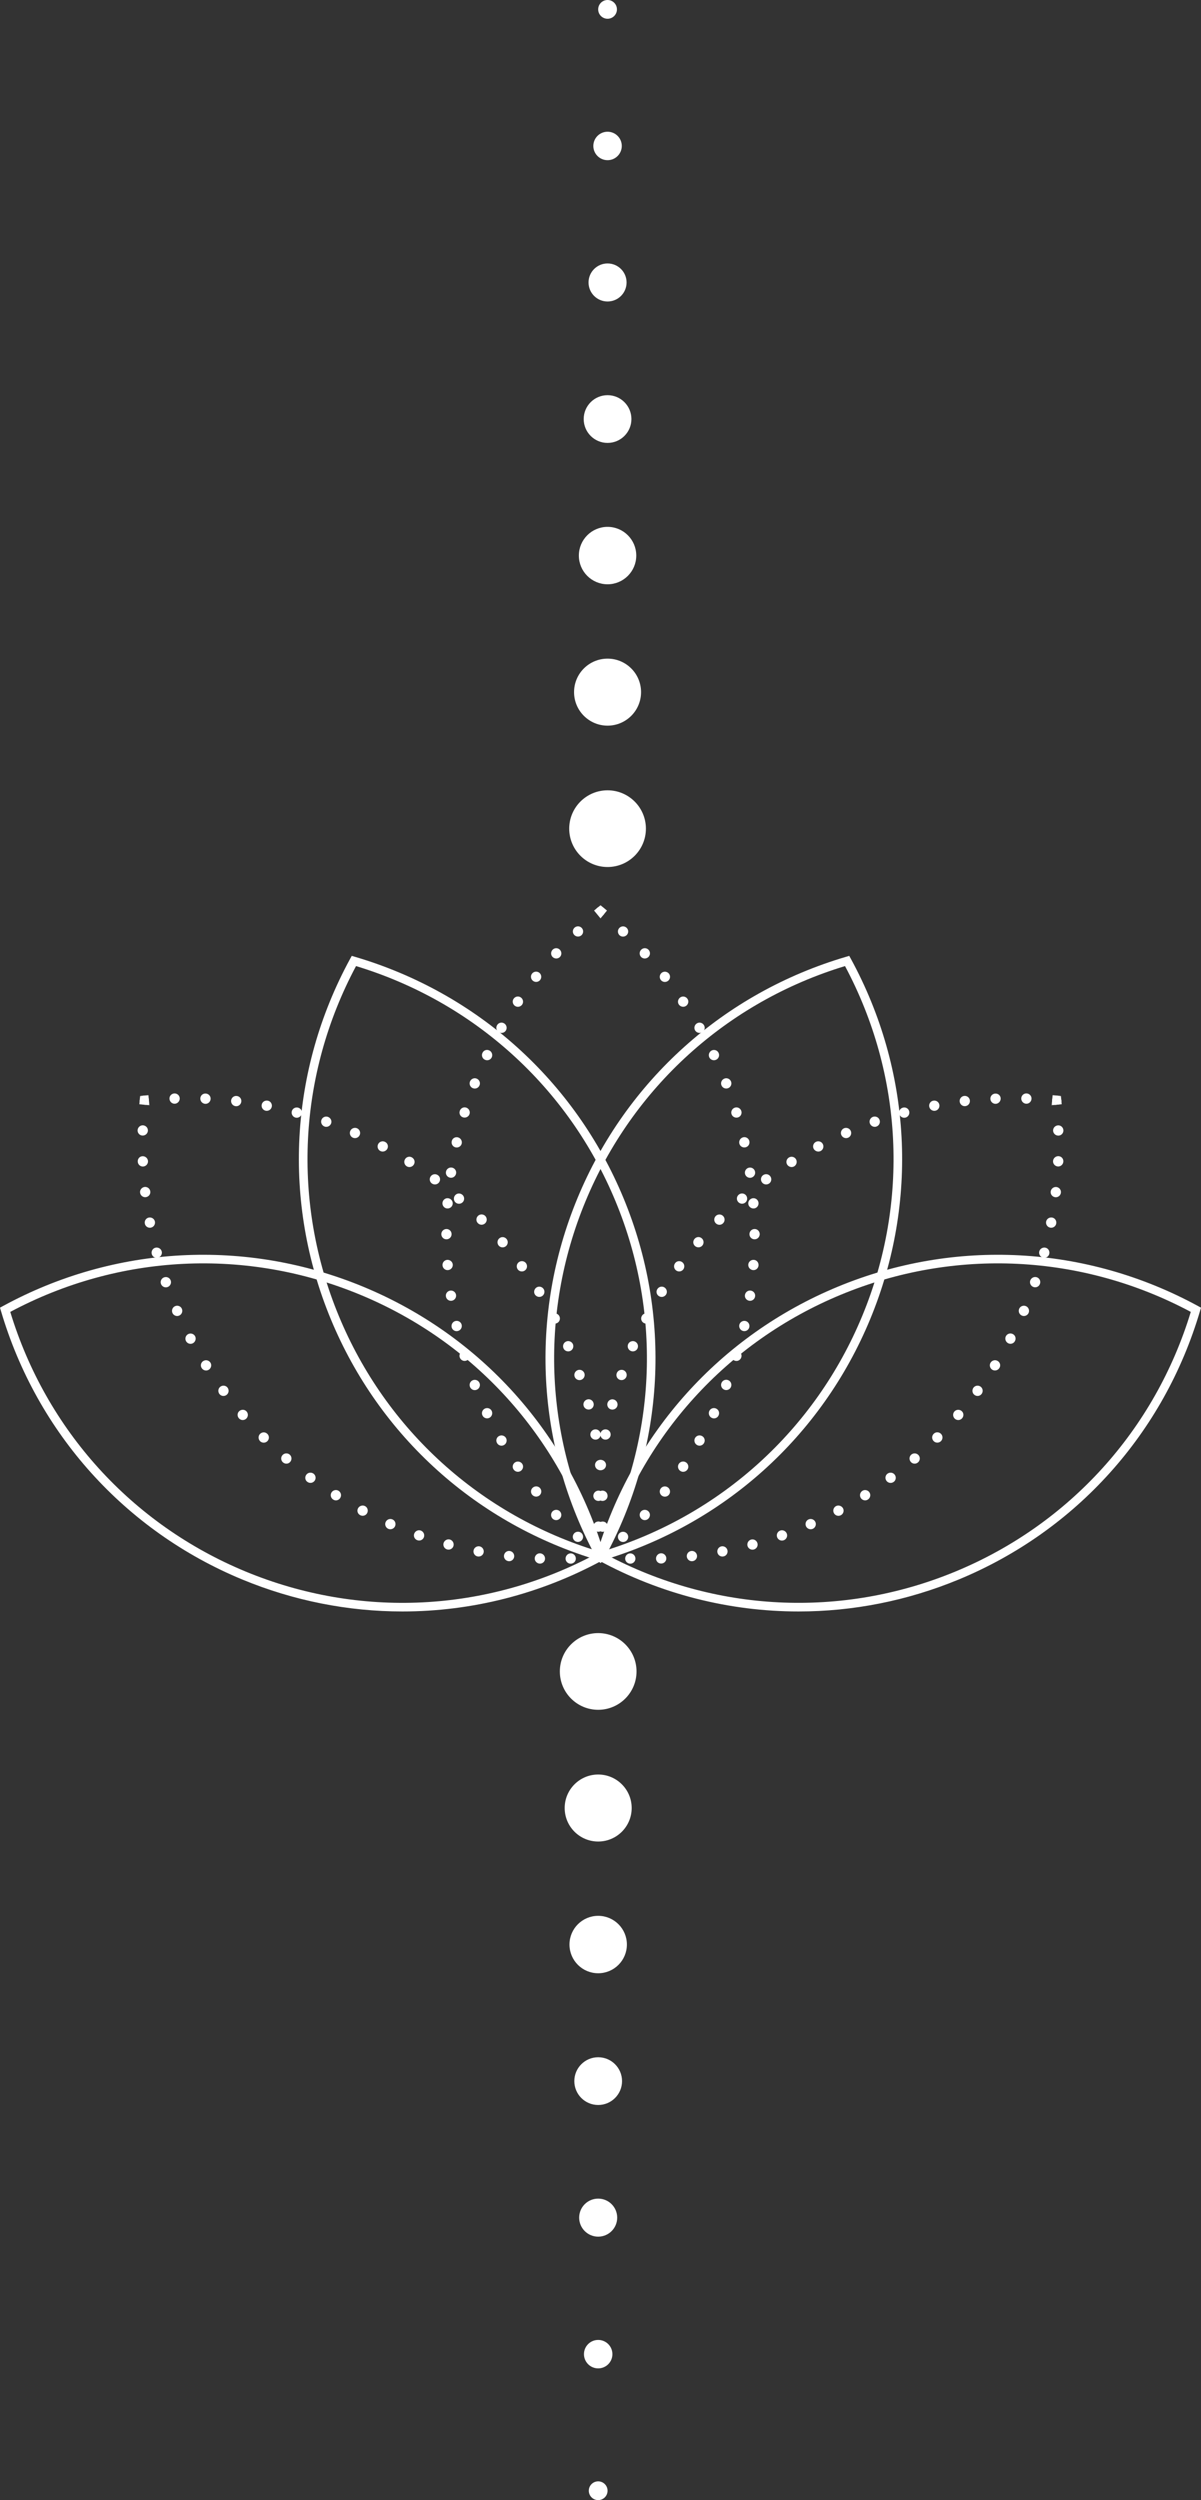 <?xml version="1.0" encoding="UTF-8" standalone="no"?><svg xmlns="http://www.w3.org/2000/svg" xmlns:xlink="http://www.w3.org/1999/xlink" fill="#ffffff" height="4798" preserveAspectRatio="xMidYMid meet" version="1" viewBox="1348.0 98.6 2305.3 4798.0" width="2305.3" zoomAndPan="magnify"><rect x="1348.0" y="98.6" width="2305.3" height="4798.0" fill="#333333" stroke="none"/><g><g><g><g id="change1_51"><path d="M2450.2,3041.2c3.8-3.9,10-4.1,13.9-0.5c3.9,3.7,4.2,9.9,0.5,13.9c-3.7,4-9.9,4.3-14,0.5 C2446.6,3051.4,2446.4,3045.2,2450.2,3041.2z" fill="#ffffff"/></g></g><g><g id="change1_110"><path d="M2409,2998.7c4.1-3.6,10.3-3.4,13.9,0.6c3.6,4,3.4,10.2-0.6,13.9c-4,3.8-10.2,3.6-14-0.5 C2404.7,3008.6,2405,3002.3,2409,2998.7z" fill="#ffffff"/></g></g><g><g id="change1_101"><path d="M2371.1,2953.2c4.3-3.3,10.5-2.6,13.8,1.6c3.3,4.2,2.7,10.3-1.5,13.8c-4.2,3.4-10.5,2.8-14-1.5 C2366,2962.8,2366.7,2956.6,2371.1,2953.2z" fill="#ffffff"/></g></g><g><g id="change1_25"><path d="M2336.6,2905.1c4.6-3,10.6-1.7,13.7,2.6c3.1,4.4,1.9,10.5-2.6,13.7c-4.5,3.1-10.6,2-13.8-2.6 C2330.7,2914.4,2332,2908.1,2336.6,2905.1z" fill="#ffffff"/></g></g><g><g id="change1_48"><path d="M2305.7,2854.6c4.8-2.7,10.8-1,13.5,3.6c2.7,4.7,1.1,10.7-3.6,13.5c-4.7,2.8-10.7,1.2-13.5-3.6 C2299.3,2863.3,2300.9,2857.2,2305.7,2854.6z" fill="#ffffff"/></g></g><g><g id="change1_95"><path d="M2278.8,2801.8c5-2.3,10.8-0.2,13.1,4.6c2.2,4.9,0.3,10.7-4.6,13.2c-4.9,2.4-10.9,0.4-13.2-4.6 C2271.7,2810.1,2273.8,2804.1,2278.8,2801.8z" fill="#ffffff"/></g></g><g><g id="change1_76"><path d="M2255.8,2747.3c5.1-1.9,10.7,0.6,12.7,5.6c2,5-0.4,10.7-5.5,12.8s-10.8-0.4-12.9-5.5 C2248.1,2754.9,2250.7,2749.2,2255.8,2747.3z" fill="#ffffff"/></g></g><g><g id="change1_155"><path d="M2237,2691.1c5.2-1.5,10.8,1.4,12.3,6.5c1.6,5.1-1.3,10.7-6.5,12.3c-5.2,1.7-10.7-1.2-12.4-6.5 C2228.8,2698.2,2231.7,2692.7,2237,2691.1z" fill="#ffffff"/></g></g><g><g id="change1_7"><path d="M2222.5,2633.7c5.3-1.1,10.6,2.2,11.7,7.5c1.1,5.3-2.1,10.5-7.4,11.8c-5.3,1.3-10.7-2-11.9-7.4 C2213.8,2640.1,2217.2,2634.8,2222.5,2633.7z" fill="#ffffff"/></g></g><g><g id="change1_104"><path d="M2212.3,2575.4c5.4-0.7,10.3,3,11.1,8.3c0.8,5.3-2.8,10.3-8.2,11.2c-5.4,0.9-10.5-2.8-11.3-8.3 C2203,2581.1,2207,2576.1,2212.3,2575.4z" fill="#ffffff"/></g></g><g><g id="change1_50"><path d="M2206.5,2516.4c5.4-0.3,10.2,3.8,10.6,9.1c0.4,5.4-3.7,10.1-9.1,10.6c-5.4,0.5-10.2-3.6-10.6-9.1 C2197,2521.5,2201,2516.8,2206.5,2516.4z" fill="#ffffff"/></g></g><g><g id="change1_133"><path d="M2205.1,2457.2c5.5,0.1,9.8,4.5,9.7,9.9c0.1,5.4-4.3,9.8-9.7,9.9c-5.5,0.1-9.9-4.3-10-9.9 C2195.1,2461.6,2199.6,2457.2,2205.1,2457.2z" fill="#ffffff"/></g></g><g><g id="change1_82"><path d="M2207.9,2398.1c5.4,0.5,9.5,5.2,9.1,10.6c-0.4,5.4-5.1,9.4-10.6,9.1c-5.4-0.3-9.5-5.1-9.1-10.6 C2197.7,2401.7,2202.5,2397.6,2207.9,2398.1z" fill="#ffffff"/></g></g><g><g id="change1_102"><path d="M2215.3,2339.3c5.4,0.9,9.1,5.9,8.2,11.2c-0.9,5.3-5.7,9.1-11.1,8.3c-5.4-0.7-9.3-5.8-8.4-11.2 C2204.8,2342.2,2209.9,2338.4,2215.3,2339.3z" fill="#ffffff"/></g></g><g><g id="change1_105"><path d="M2226.9,2281.3c5.3,1.3,8.5,6.5,7.4,11.8c-1.1,5.2-6.4,8.6-11.7,7.5c-5.3-1.1-8.7-6.4-7.5-11.8 C2216.1,2283.3,2221.6,2280,2226.9,2281.3z" fill="#ffffff"/></g></g><g><g id="change1_127"><path d="M2242.8,2224.2c5.2,1.7,8.1,7.2,6.5,12.3c-1.6,5.1-7.1,8-12.3,6.5c-5.3-1.5-8.2-7-6.5-12.3 C2232.1,2225.5,2237.6,2222.5,2242.8,2224.2z" fill="#ffffff"/></g></g><g><g id="change1_106"><path d="M2263,2168.6c5.1,2.1,7.5,7.8,5.5,12.8c-2,5-7.6,7.6-12.7,5.6c-5.1-1.9-7.7-7.7-5.7-12.8 C2252.2,2169,2258,2166.5,2263,2168.6z" fill="#ffffff"/></g></g><g><g id="change1_78"><path d="M2287.3,2114.6c4.9,2.4,6.8,8.3,4.6,13.2c-2.3,4.9-8.2,6.9-13.1,4.6c-5-2.3-7.1-8.2-4.7-13.2 C2276.4,2114.1,2282.4,2112.1,2287.3,2114.6z" fill="#ffffff"/></g></g><g><g id="change1_14"><path d="M2315.6,2062.5c4.7,2.8,6.3,8.8,3.6,13.5c-2.7,4.7-8.7,6.3-13.5,3.6c-4.8-2.7-6.4-8.7-3.6-13.5 C2304.8,2061.3,2310.9,2059.7,2315.6,2062.5z" fill="#ffffff"/></g></g><g><g id="change1_44"><path d="M2347.7,2012.8c4.5,3.1,5.6,9.3,2.6,13.7c-3.1,4.4-9.1,5.7-13.7,2.6c-4.5-3-5.9-9.2-2.7-13.8 C2337,2010.8,2343.2,2009.6,2347.7,2012.8z" fill="#ffffff"/></g></g><g><g id="change1_115"><path d="M2383.3,1965.5c4.2,3.5,4.8,9.6,1.5,13.8c-3.3,4.2-9.5,5-13.8,1.6c-4.3-3.3-5.1-9.6-1.7-13.9 C2372.8,1962.7,2379.1,1962.1,2383.3,1965.5z" fill="#ffffff"/></g></g><g><g id="change1_64"><path d="M2422.4,1921c3.9,3.7,4.2,10,0.6,13.9c-3.6,4-9.9,4.2-13.9,0.6c-4.1-3.6-4.3-9.9-0.6-14 C2412.2,1917.4,2418.4,1917.2,2422.4,1921z" fill="#ffffff"/></g></g><g><g id="change1_116"><path d="M2464.7,1879.5c3.7,4,3.4,10.3-0.5,13.9c-4,3.6-10.2,3.4-13.9-0.5c-3.8-4-3.6-10.2,0.5-14 C2454.8,1875.3,2461,1875.5,2464.7,1879.5z" fill="#ffffff"/></g></g><g><g id="change1_136"><path d="M2551.1,1893c-3.8,3.9-10,4.1-13.9,0.5c-3.9-3.7-4.2-9.9-0.5-13.9c3.7-4,9.9-4.3,14-0.5 C2554.7,1882.8,2554.9,1889,2551.1,1893z" fill="#ffffff"/></g></g><g><g id="change1_149"><path d="M2592.3,1935.5c-4.1,3.6-10.3,3.4-13.9-0.6c-3.6-4-3.4-10.2,0.6-13.9c4-3.8,10.2-3.6,14,0.5 C2596.7,1925.6,2596.4,1931.9,2592.3,1935.5z" fill="#ffffff"/></g></g><g><g id="change1_125"><path d="M2630.3,1981c-4.3,3.3-10.5,2.6-13.8-1.6c-3.3-4.2-2.7-10.3,1.5-13.8c4.2-3.4,10.5-2.8,14,1.5 C2635.4,1971.4,2634.6,1977.6,2630.3,1981z" fill="#ffffff"/></g></g><g><g id="change1_9"><path d="M2664.8,2029.1c-4.6,3-10.6,1.7-13.7-2.6c-3.1-4.4-1.9-10.5,2.6-13.7c4.5-3.1,10.6-2,13.8,2.6 C2670.7,2019.8,2669.3,2026.1,2664.8,2029.1z" fill="#ffffff"/></g></g><g><g id="change1_52"><path d="M2695.7,2079.6c-4.8,2.7-10.8,1-13.5-3.6s-1.1-10.7,3.6-13.5c4.7-2.8,10.7-1.2,13.5,3.6 C2702.1,2070.9,2700.4,2077,2695.7,2079.6z" fill="#ffffff"/></g></g><g><g id="change1_57"><path d="M2722.6,2132.4c-5,2.3-10.8,0.2-13.1-4.6c-2.2-4.9-0.3-10.7,4.6-13.2c4.9-2.4,10.9-0.4,13.2,4.6 C2729.7,2124.2,2727.5,2130.1,2722.6,2132.4z" fill="#ffffff"/></g></g><g><g id="change1_53"><path d="M2745.5,2187c-5.1,1.9-10.7-0.6-12.7-5.6c-2-5,0.4-10.7,5.5-12.8c5.1-2.1,10.8,0.4,12.9,5.5 C2753.3,2179.3,2750.6,2185.1,2745.5,2187z" fill="#ffffff"/></g></g><g><g id="change1_97"><path d="M2764.4,2243.1c-5.2,1.5-10.8-1.4-12.3-6.5c-1.6-5.1,1.3-10.7,6.5-12.3c5.2-1.7,10.7,1.2,12.4,6.5 C2772.6,2236,2769.7,2241.6,2764.4,2243.1z" fill="#ffffff"/></g></g><g><g id="change1_18"><path d="M2778.8,2300.5c-5.3,1.1-10.6-2.2-11.7-7.5c-1.1-5.3,2.1-10.5,7.4-11.8c5.3-1.3,10.7,2,11.9,7.4 C2787.6,2294.1,2784.2,2299.4,2778.8,2300.5z" fill="#ffffff"/></g></g><g><g id="change1_131"><path d="M2789,2358.9c-5.4,0.7-10.3-3-11.1-8.3c-0.8-5.3,2.8-10.3,8.2-11.2c5.4-0.9,10.5,2.8,11.3,8.3 C2798.3,2353.1,2794.4,2358.1,2789,2358.9z" fill="#ffffff"/></g></g><g><g id="change1_92"><path d="M2794.9,2417.8c-5.4,0.3-10.2-3.8-10.6-9.1c-0.4-5.4,3.7-10.1,9.1-10.6c5.4-0.5,10.2,3.6,10.6,9.1 C2804.4,2412.7,2800.3,2417.5,2794.9,2417.8z" fill="#ffffff"/></g></g><g><g id="change1_1"><path d="M2796.3,2477c-5.5-0.1-9.8-4.5-9.7-9.9c-0.1-5.4,4.3-9.8,9.7-9.9c5.5-0.1,9.9,4.3,10,9.9 C2806.2,2472.6,2801.7,2477.1,2796.3,2477z" fill="#ffffff"/></g></g><g><g id="change1_150"><path d="M2793.4,2536.1c-5.4-0.5-9.5-5.2-9.1-10.6c0.4-5.4,5.1-9.4,10.6-9.1s9.5,5.1,9.1,10.6 C2803.6,2532.5,2798.9,2536.6,2793.4,2536.1z" fill="#ffffff"/></g></g><g><g id="change1_103"><path d="M2786.1,2594.9c-5.4-0.9-9.1-5.9-8.2-11.2c0.9-5.3,5.7-9.1,11.1-8.3c5.4,0.7,9.3,5.8,8.4,11.2 C2796.6,2592.1,2791.5,2595.8,2786.1,2594.9z" fill="#ffffff"/></g></g><g><g id="change1_122"><path d="M2774.5,2653c-5.3-1.3-8.5-6.5-7.4-11.8c1.1-5.2,6.4-8.6,11.7-7.5c5.3,1.1,8.7,6.4,7.5,11.8 C2785.2,2650.9,2779.8,2654.2,2774.5,2653z" fill="#ffffff"/></g></g><g><g id="change1_34"><path d="M2758.6,2710c-5.2-1.7-8.1-7.2-6.5-12.3c1.6-5.1,7.1-8,12.3-6.5c5.3,1.5,8.2,7,6.5,12.3 C2769.3,2708.7,2763.8,2711.7,2758.6,2710z" fill="#ffffff"/></g></g><g><g id="change1_146"><path d="M2738.3,2765.6c-5.1-2.1-7.5-7.8-5.5-12.8c2-5,7.6-7.6,12.7-5.6c5.1,1.9,7.7,7.7,5.7,12.8 C2749.2,2765.2,2743.4,2767.7,2738.3,2765.6z" fill="#ffffff"/></g></g><g><g id="change1_23"><path d="M2714.1,2819.6c-4.9-2.4-6.8-8.3-4.6-13.2c2.3-4.9,8.2-6.9,13.1-4.6c5,2.3,7.1,8.2,4.7,13.2 C2725,2820.1,2718.9,2822.1,2714.1,2819.6z" fill="#ffffff"/></g></g><g><g id="change1_58"><path d="M2685.8,2871.7c-4.7-2.8-6.3-8.8-3.6-13.5s8.7-6.3,13.5-3.6c4.8,2.7,6.4,8.7,3.6,13.5 C2696.5,2872.9,2690.5,2874.5,2685.8,2871.7z" fill="#ffffff"/></g></g><g><g id="change1_2"><path d="M2653.7,2921.4c-4.5-3.1-5.6-9.3-2.6-13.7c3.1-4.4,9.1-5.7,13.7-2.6c4.5,3,5.9,9.2,2.7,13.8 C2664.3,2923.4,2658.2,2924.6,2653.7,2921.4z" fill="#ffffff"/></g></g><g><g id="change1_134"><path d="M2618,2968.7c-4.2-3.5-4.8-9.6-1.5-13.8c3.3-4.2,9.5-5,13.8-1.6c4.3,3.3,5.1,9.6,1.7,13.9 C2628.6,2971.5,2622.2,2972.1,2618,2968.7z" fill="#ffffff"/></g></g><g><g id="change1_81"><path d="M2579,3013.2c-3.9-3.7-4.2-10-0.6-13.9c3.6-4,9.9-4.2,13.9-0.6c4.1,3.6,4.3,9.9,0.6,14 C2589.2,3016.8,2582.9,3017,2579,3013.2z" fill="#ffffff"/></g></g><g><g id="change1_19"><path d="M2536.7,3054.7c-3.7-4-3.4-10.3,0.5-13.9c4-3.6,10.2-3.4,13.9,0.5c3.8,4,3.6,10.2-0.5,14 C2546.6,3058.9,2540.3,3058.7,2536.7,3054.7z" fill="#ffffff"/></g></g><g><g><defs><g id="change2_6"><path d="M2500.7,1861.3v-25.4l-6.2,5l-6.2,5.2l6.3,7.6l3.1,3.8l1.6,1.9l0.8,1l0.4,0.5l0.2,0.2l0.1,0.1 L2500.7,1861.3l0.1,0l0,0l0,0l0,0C2500.7,1861.3,2500.7,1861.3,2500.7,1861.3z" id="a"/></g></defs><use fill="#ffffff" overflow="visible" xlink:actuate="onLoad" xlink:href="#a" xlink:show="embed" xlink:type="simple"/><clipPath id="b"><use overflow="visible" xlink:actuate="onLoad" xlink:href="#a" xlink:show="embed" xlink:type="simple"/></clipPath><g clip-path="url(#b)" id="change1_123"><path d="M2506.9,1840.9l0.3,0.3l0.3,0.3l0.3,0.3l0.3,0.3l0.2,0.3l0.2,0.3l0.2,0.4l0.2,0.4l0.2,0.4l0.1,0.4 l0.1,0.4l0.1,0.4l0.1,0.4l0,0.4l0,0.4l0,0.4l0,0.4l0,0.4l-0.1,0.4l-0.1,0.4l-0.1,0.4l-0.1,0.4l-0.1,0.4l-0.2,0.4l-0.2,0.4 l-0.2,0.4l-0.2,0.4l-0.2,0.4l-0.3,0.4l-0.3,0.4l-0.3,0.4l-0.3,0.4l-0.3,0.4l-0.3,0.4l-0.4,0.3l-0.4,0.3l-0.4,0.3l-0.4,0.3 l-0.4,0.3l-0.4,0.3l-0.4,0.2l-0.4,0.2l-0.4,0.2l-0.4,0.2l-0.4,0.2l-0.4,0.1l-0.4,0.1l-0.2,0.1l-0.1,0l-0.1,0l0,0l0,0l0,0l0,0 c0.1,0,0.1,0,0.2,0l-0.4-0.1l-0.4-0.1l-0.4-0.1l-0.4-0.2l-0.4-0.2l-0.4-0.2l-0.4-0.2l-0.4-0.2l-0.4-0.3l-0.4-0.3l-0.4-0.3 l-0.4-0.3l-0.4-0.3l-0.4-0.3l-0.3-0.4l-0.3-0.4l-0.3-0.4l-0.3-0.4l-0.3-0.4l-0.3-0.4l-0.2-0.4l-0.2-0.4l-0.2-0.4l-0.2-0.4 l-0.2-0.4l-0.1-0.4l-0.1-0.4l-0.1-0.4l-0.1-0.4l-0.1-0.4l0-0.4l0-0.4l0-0.4l0-0.4l0-0.4l0.1-0.4l0.1-0.4l0.1-0.4l0.1-0.4 l0.1-0.4l0.2-0.4l0.2-0.4l0.2-0.3l0.2-0.3l0.3-0.3l0.3-0.3l0.3-0.3l0.3-0.3l0.3-0.2l0.3-0.2l0.4-0.2l0.4-0.2l0.4-0.2l0.4-0.1 l0.4-0.1l0.4-0.1l0.4-0.1l0.4,0l0.4,0l0.4,0l0.4,0l0.4,0l0.4,0.1l0.4,0.1l0.4-0.1l0.4-0.1l0.4,0l0.4,0l0.4,0l0.4,0l0.4,0 l0.4,0.1l0.4,0.1l0.4,0.1l0.4,0.1l0.4,0.2l0.4,0.2l0.4,0.2l0.3,0.2L2506.9,1840.9z" fill="#ffffff"/></g></g><g><defs><g id="change2_10"><path d="M2500.7,1861.3v-25.4l6.2,5l6.2,5.2l-6.3,7.6 l-3.1,3.8l-1.6,1.9l-0.8,1l-0.4,0.5l-0.2,0.2l-0.1,0.1L2500.7,1861.3l-0.1,0l0,0l0,0l0,0 C2500.6,1861.3,2500.6,1861.3,2500.7,1861.3z" id="c"/></g></defs><use fill="#ffffff" overflow="visible" xlink:actuate="onLoad" xlink:href="#c" xlink:show="embed" xlink:type="simple"/><clipPath id="d"><use overflow="visible" xlink:actuate="onLoad" xlink:href="#c" xlink:show="embed" xlink:type="simple"/></clipPath><g clip-path="url(#d)" id="change1_142"><path d="M2506.8,1853.7l-0.3,0.4l-0.3,0.4l-0.4,0.3l-0.4,0.3l-0.4,0.3l-0.4,0.3l-0.4,0.3l-0.4,0.3l-0.4,0.2 l-0.4,0.2l-0.4,0.2l-0.4,0.2l-0.4,0.2l-0.4,0.1l-0.4,0.1l-0.4,0.1c0.1,0,0.1,0,0.2,0l0,0l0,0l0,0l0,0l-0.1,0l-0.1,0l-0.2-0.1 l-0.4-0.1l-0.4-0.1l-0.4-0.2l-0.4-0.2l-0.4-0.2l-0.4-0.2l-0.4-0.2l-0.4-0.3l-0.4-0.3l-0.4-0.3l-0.4-0.3l-0.4-0.3l-0.4-0.3 l-0.3-0.4l-0.3-0.4l-0.3-0.4l-0.3-0.4l-0.3-0.4l-0.3-0.4l-0.2-0.4l-0.2-0.4l-0.2-0.4l-0.2-0.4l-0.2-0.4l-0.1-0.4l-0.1-0.4 l-0.1-0.4l-0.1-0.4l-0.1-0.4l0-0.4l0-0.4l0-0.4l0-0.4l0-0.4l0.1-0.4l0.1-0.4l0.1-0.4l0.1-0.4l0.1-0.4l0.2-0.4l0.2-0.4l0.2-0.3 l0.2-0.3l0.3-0.3l0.3-0.3l0.3-0.3l0.3-0.3l0.3-0.2l0.3-0.2l0.4-0.2l0.4-0.2l0.4-0.2l0.4-0.1l0.4-0.1l0.4-0.1l0.4-0.1l0.4,0 l0.4,0l0.4,0l0.4,0l0.4,0l0.4,0.1l0.4,0.1l0.4-0.1l0.4-0.1l0.4,0l0.4,0l0.4,0l0.4,0l0.4,0l0.4,0.1l0.4,0.1l0.4,0.1l0.4,0.1 l0.4,0.2l0.4,0.2l0.4,0.2l0.3,0.2l0.3,0.2l0.3,0.3l0.3,0.3l0.3,0.3l0.3,0.3l0.2,0.3l0.2,0.3l0.2,0.4l0.2,0.4l0.2,0.4l0.1,0.4 l0.1,0.4l0.1,0.4l0.1,0.4l0,0.4l0,0.4l0,0.4l0,0.4l0,0.4l-0.1,0.4l-0.1,0.4l-0.1,0.4l-0.1,0.4l-0.1,0.4l-0.2,0.4l-0.2,0.4 l-0.2,0.4l-0.2,0.4l-0.2,0.4l-0.3,0.4l-0.3,0.4l-0.3,0.4L2506.8,1853.7z" fill="#ffffff"/></g></g></g><g><g><defs><g id="change2_4"><path d="M2500.7,3072.9v25.4l6.2-5l6.2-5.2l-6.3-7.6l-3.1-3.8 l-1.6-1.9l-0.8-1l-0.4-0.5l-0.2-0.2l-0.1-0.1L2500.7,3072.9l-0.1,0l0,0l0,0l0,0C2500.6,3072.9,2500.6,3072.9,2500.7,3072.9z" id="e"/></g></defs><use fill="#ffffff" overflow="visible" xlink:actuate="onLoad" xlink:href="#e" xlink:show="embed" xlink:type="simple"/><clipPath id="f"><use overflow="visible" xlink:actuate="onLoad" xlink:href="#e" xlink:show="embed" xlink:type="simple"/></clipPath><g clip-path="url(#f)" id="change1_38"><path d="M2494.5,3093.3l-0.3-0.3l-0.3-0.3l-0.3-0.3l-0.3-0.3l-0.2-0.3l-0.2-0.3l-0.2-0.4l-0.2-0.4l-0.1-0.4 l-0.1-0.4l-0.1-0.4l-0.1-0.4l-0.1-0.4l0-0.4l0-0.4l0-0.4l0-0.4l0-0.4l0.1-0.4l0.1-0.4l0.1-0.4l0.1-0.4l0.1-0.4l0.2-0.4l0.2-0.4 l0.2-0.4l0.2-0.4l0.2-0.4l0.3-0.4l0.3-0.4l0.3-0.4l0.3-0.4l0.3-0.4l0.3-0.4l0.4-0.3l0.4-0.3l0.4-0.3l0.4-0.3l0.4-0.3l0.4-0.3 l0.4-0.2l0.4-0.2l0.4-0.2l0.4-0.2l0.4-0.2l0.4-0.1l0.4-0.1l0.2-0.1l0.1,0l0.1,0l0,0l0,0l0,0l0,0c-0.1,0-0.1,0-0.2,0l0.4,0.1 l0.4,0.1l0.4,0.1l0.4,0.2l0.4,0.2l0.4,0.2l0.4,0.2l0.4,0.2l0.4,0.3l0.4,0.3l0.4,0.3l0.4,0.3l0.4,0.3l0.4,0.3l0.3,0.4l0.3,0.4 l0.3,0.4l0.3,0.4l0.3,0.4l0.3,0.4l0.2,0.4l0.2,0.4l0.2,0.4l0.2,0.4l0.2,0.4l0.1,0.4l0.1,0.4l0.1,0.4l0.1,0.4l0.1,0.4l0,0.4 l0,0.4l0,0.4l0,0.4l0,0.4l-0.1,0.4l-0.1,0.4l-0.1,0.4l-0.1,0.4l-0.2,0.4l-0.2,0.4l-0.2,0.4l-0.2,0.3l-0.2,0.3l-0.3,0.3 l-0.3,0.3l-0.3,0.3l-0.3,0.3l-0.3,0.2l-0.3,0.2l-0.4,0.2l-0.4,0.2l-0.4,0.2l-0.4,0.1l-0.4,0.1l-0.4,0.1l-0.4,0.1l-0.4,0l-0.4,0 l-0.4,0l-0.4,0l-0.4,0l-0.4-0.1l-0.4-0.1l-0.4,0.1l-0.4,0.1l-0.4,0l-0.4,0l-0.4,0l-0.4,0l-0.4,0l-0.4-0.1l-0.4-0.1l-0.4-0.1 l-0.4-0.1l-0.4-0.2l-0.4-0.2l-0.4-0.2l-0.3-0.2L2494.5,3093.3z" fill="#ffffff"/></g></g><g><defs><g id="change2_9"><path d="M2500.7,3072.9v25.4l-6.2-5l-6.2-5.2l6.3-7.6l3.1-3.8 l1.6-1.9l0.8-1l0.4-0.5l0.2-0.2l0.1-0.1L2500.7,3072.9l0.1,0l0,0l0,0l0,0C2500.7,3072.9,2500.7,3072.9,2500.7,3072.9z" id="g"/></g></defs><use fill="#ffffff" overflow="visible" xlink:actuate="onLoad" xlink:href="#g" xlink:show="embed" xlink:type="simple"/><clipPath id="h"><use overflow="visible" xlink:actuate="onLoad" xlink:href="#g" xlink:show="embed" xlink:type="simple"/></clipPath><g clip-path="url(#h)" id="change1_49"><path d="M2494.5,3080.5l0.3-0.4l0.3-0.4l0.4-0.3l0.4-0.3l0.4-0.3l0.4-0.3l0.4-0.3l0.4-0.3l0.4-0.2l0.4-0.2 l0.4-0.2l0.4-0.2l0.4-0.2l0.4-0.1l0.4-0.1l0.4-0.1c-0.1,0-0.1,0-0.2,0l0,0l0,0l0,0l0,0l0.1,0l0.1,0l0.2,0.1l0.4,0.1l0.4,0.1 l0.4,0.2l0.4,0.2l0.4,0.2l0.4,0.2l0.4,0.2l0.4,0.3l0.4,0.3l0.4,0.3l0.4,0.3l0.4,0.3l0.4,0.3l0.3,0.4l0.3,0.4l0.3,0.4l0.3,0.4 l0.3,0.4l0.3,0.4l0.2,0.4l0.2,0.4l0.2,0.4l0.2,0.4l0.2,0.4l0.1,0.4l0.1,0.4l0.1,0.4l0.1,0.4l0.1,0.4l0,0.4l0,0.4l0,0.4l0,0.4 l0,0.4l-0.1,0.4l-0.1,0.4l-0.1,0.4l-0.1,0.4l-0.2,0.4l-0.2,0.4l-0.2,0.4l-0.2,0.3l-0.2,0.3l-0.3,0.3l-0.3,0.3l-0.3,0.3 l-0.3,0.3l-0.3,0.2l-0.3,0.2l-0.4,0.2l-0.4,0.2l-0.4,0.2l-0.4,0.1l-0.4,0.1l-0.4,0.1l-0.4,0.1l-0.4,0l-0.4,0l-0.4,0l-0.4,0 l-0.4,0l-0.4-0.1l-0.4-0.1l-0.4,0.1l-0.4,0.1l-0.4,0l-0.4,0l-0.4,0l-0.4,0l-0.4,0l-0.4-0.1l-0.4-0.1l-0.4-0.1l-0.4-0.1 l-0.4-0.2l-0.4-0.2l-0.4-0.2l-0.3-0.2l-0.3-0.2l-0.3-0.3l-0.3-0.3l-0.3-0.3l-0.3-0.3l-0.2-0.3l-0.2-0.3l-0.2-0.4l-0.2-0.4 l-0.1-0.4l-0.1-0.4l-0.1-0.4l-0.1-0.4l-0.1-0.4l0-0.4l0-0.4l0-0.4l0-0.4l0-0.4l0.1-0.4l0.1-0.4l0.1-0.4l0.1-0.4l0.1-0.4 l0.2-0.4l0.2-0.4l0.2-0.4l0.2-0.4l0.2-0.4l0.3-0.4l0.3-0.4l0.3-0.4L2494.5,3080.5z" fill="#ffffff"/></g></g></g></g><g id="change1_40"><path d="M2496.6,3095.4l-3.2-5.8c-116.7-214.3-130.2-466.4-36.9-691.7c93.3-225.2,281.1-394,515.2-463l6.4-1.9 l3.2,5.8c116.7,214.3,130.2,466.4,36.9,691.7l-7.6-3.1l7.6,3.1c-93.3,225.2-281.1,394-515.2,463L2496.6,3095.4z M2970,1952.6 c-226.3,68.8-407.7,233-498.2,451.6c-90.5,218.6-78.4,463,33,671.6c226.3-68.8,407.7-233,498.2-451.6 C3093.5,2405.6,3081.4,2161.2,2970,1952.6z" fill="#ffffff"/></g><g id="change1_152"><path d="M2880.9,3191.2c-132.3,0-264.2-33-384.2-98.3l-5.8-3.2l1.9-6.4c69-234.1,237.8-421.9,463-515.2 c225.2-93.3,477.3-79.8,691.7,36.9l5.8,3.2l-1.9,6.4c-69,234.1-237.8,421.9-463,515.2C3089.3,3170.8,2985,3191.2,2880.9,3191.2z M2510.5,3081.5c208.7,111.4,453.1,123.5,671.6,33c218.6-90.5,382.8-271.9,451.6-498.2c-208.7-111.4-453.1-123.5-671.6-33 C2743.5,2673.8,2579.2,2855.2,2510.5,3081.5z" fill="#ffffff"/></g><g id="change1_151"><path d="M2504.7,3095.4l-6.4-1.9c-234.1-69-421.9-237.8-515.2-463c-93.3-225.2-79.8-477.3,36.9-691.7l3.2-5.8 l6.4,1.9c234.1,69,421.9,237.8,515.2,463c93.3,225.2,79.8,477.3-36.9,691.7L2504.7,3095.4z M2031.4,1952.6 c-111.4,208.7-123.5,453.1-33,671.6c90.5,218.6,271.9,382.8,498.2,451.6c111.4-208.7,123.5-453.1,33-671.6 C2439.1,2185.6,2257.7,2021.3,2031.4,1952.6z" fill="#ffffff"/></g><g id="change1_70"><path d="M2120.4,3191.2c-104,0-208.4-20.4-307.5-61.4c-225.2-93.3-394-281.1-463-515.2l-1.9-6.4l5.8-3.2 c214.3-116.7,466.4-130.2,691.7-36.9c225.2,93.3,394,281.1,463,515.2l1.9,6.4l-5.8,3.2C2384.6,3158.2,2252.8,3191.2,2120.4,3191.2 z M1367.7,2616.3c68.8,226.3,233,407.7,451.6,498.2c218.6,90.5,463,78.5,671.6-33c-68.8-226.3-233-407.7-451.6-498.2l0,0 C1820.7,2492.8,1576.3,2504.9,1367.7,2616.3z" fill="#ffffff"/></g><g><g><g id="change1_88"><path d="M2433.6,3089.9c-0.1-5.4,4.2-10,9.5-10.2c5.4-0.2,9.9,4,10.2,9.5c0.3,5.5-4,10-9.5,10.3 C2438.3,3099.7,2433.7,3095.4,2433.6,3089.9z" fill="#ffffff"/></g></g><g><g id="change1_156"><path d="M2374.4,3089c0.3-5.4,4.9-9.7,10.3-9.4c5.4,0.3,9.6,4.8,9.5,10.3c-0.1,5.5-4.7,9.8-10.3,9.5 C2378.4,3099,2374.1,3094.4,2374.4,3089z" fill="#ffffff"/></g></g><g><g id="change1_94"><path d="M2315.4,3083.7c0.7-5.4,5.6-9.3,10.9-8.6c5.3,0.6,9.2,5.4,8.7,10.8c-0.5,5.4-5.4,9.5-10.9,8.8 C2318.6,3094,2314.7,3089.1,2315.4,3083.7z" fill="#ffffff"/></g></g><g><g id="change1_93"><path d="M2257,3074c1.1-5.4,6.2-8.7,11.5-7.8c5.3,1,8.8,6.1,7.9,11.5c-0.9,5.4-6.1,8.9-11.6,7.9 C2259.4,3084.7,2255.9,3079.3,2257,3074z" fill="#ffffff"/></g></g><g><g id="change1_22"><path d="M2199.4,3060.1c1.5-5.2,6.9-8.4,12.1-7c5.2,1.4,8.3,6.8,7,12.1c-1.3,5.3-6.8,8.4-12.1,7 C2201.1,3070.8,2198,3065.4,2199.4,3060.1z" fill="#ffffff"/></g></g><g><g id="change1_62"><path d="M2143.1,3041.9c1.9-5.1,7.5-7.8,12.6-6c5,1.9,7.8,7.3,6.1,12.5c-1.7,5.2-7.4,8-12.6,6.1 C2143.9,3052.7,2141.2,3047,2143.1,3041.9z" fill="#ffffff"/></g></g><g><g id="change1_112"><path d="M2088.3,3019.5c2.3-5,8-7.1,13-5c4.9,2.1,7.2,7.9,5.1,12.9c-2.1,5-8,7.4-13.1,5.2 C2088.3,3030.4,2086,3024.4,2088.3,3019.5z" fill="#ffffff"/></g></g><g><g id="change1_71"><path d="M2035.3,2993.1c2.6-4.7,8.6-6.6,13.4-4.1c4.8,2.5,6.6,8.5,4.1,13.3c-2.5,4.9-8.5,6.7-13.4,4.1 C2034.5,3003.9,2032.6,2997.9,2035.3,2993.1z" fill="#ffffff"/></g></g><g><g id="change1_121"><path d="M1984.4,2962.7c3-4.6,9.1-5.9,13.6-3c4.5,2.9,6,8.9,3.1,13.6c-2.8,4.7-9,6.2-13.6,3.1 C1982.8,2973.4,1981.5,2967.3,1984.4,2962.7z" fill="#ffffff"/></g></g><g><g id="change1_109"><path d="M1936,2928.7c3.3-4.4,9.4-5.1,13.8-2c4.3,3.2,5.3,9.3,2.1,13.7c-3.2,4.4-9.4,5.4-13.9,2.1 C1933.5,2939.4,1932.7,2933,1936,2928.7z" fill="#ffffff"/></g></g><g><g id="change1_5"><path d="M1890.2,2891.2c3.6-4.1,9.9-4.5,13.9-1c4.1,3.5,4.5,9.8,1,13.9c-3.5,4.2-9.7,4.6-13.9,1 C1887,2901.5,1886.6,2895.2,1890.2,2891.2z" fill="#ffffff"/></g></g><g><g id="change1_72"><path d="M1847.3,2850.3c3.9-3.8,10.1-3.8,13.9,0.1c3.9,3.7,3.9,10,0.1,13.9c-3.8,3.9-10.1,4-14.1,0.1 C1843.4,2860.4,1843.4,2854.1,1847.3,2850.3z" fill="#ffffff"/></g></g><g><g id="change1_129"><path d="M1807.5,2806.5c4.2-3.5,10.4-3.1,13.9,1c3.5,4.1,3.1,10.3-1,13.9c-4.1,3.6-10.3,3.2-13.9-1 C1802.9,2816.2,1803.3,2810,1807.5,2806.5z" fill="#ffffff"/></g></g><g><g id="change1_117"><path d="M1771.2,2759.7c4.4-3.2,10.6-2.2,13.7,2.1c3.1,4.4,2.4,10.4-2,13.8c-4.3,3.3-10.7,2.5-13.9-2 C1765.8,2769.1,1766.7,2762.9,1771.2,2759.7z" fill="#ffffff"/></g></g><g><g id="change1_107"><path d="M1738.3,2710.5c4.7-2.8,10.6-1.4,13.6,3.1c2.9,4.5,1.5,10.6-3,13.6c-4.6,3-10.7,1.6-13.7-3 C1732.1,2719.5,1733.6,2713.3,1738.3,2710.5z" fill="#ffffff"/></g></g><g><g id="change1_41"><path d="M1709.2,2658.9c4.9-2.5,10.8-0.6,13.3,4.1c2.5,4.7,0.6,10.7-4.1,13.4c-4.8,2.6-10.8,0.8-13.4-4.1 C1702.5,2667.3,1704.4,2661.4,1709.2,2658.9z" fill="#ffffff"/></g></g><g><g id="change1_83"><path d="M1684.2,2605.2c5-2.1,10.8,0.2,12.9,5.1c2.1,4.9,0,10.7-5,13c-4.9,2.3-10.9,0-13.1-5 C1676.8,2613.2,1679.2,2607.3,1684.2,2605.2z" fill="#ffffff"/></g></g><g><g id="change1_59"><path d="M1663.2,2549.9c5.2-1.7,10.7,1,12.5,6.1c1.8,5.1-0.9,10.7-6,12.6c-5.1,1.9-10.8-0.8-12.7-6 C1655.1,2557.3,1658,2551.6,1663.2,2549.9z" fill="#ffffff"/></g></g><g><g id="change1_12"><path d="M1646.3,2493.1c5.3-1.3,10.7,1.8,12.1,7c1.4,5.2-1.7,10.6-7,12.1c-5.2,1.5-10.7-1.6-12.1-7 C1637.9,2499.8,1641.1,2494.4,1646.3,2493.1z" fill="#ffffff"/></g></g><g><g id="change1_61"><path d="M1633.9,2435.2c5.4-0.9,10.5,2.6,11.5,7.9c0.9,5.3-2.4,10.4-7.8,11.5c-5.3,1.1-10.7-2.4-11.6-7.8 C1624.9,2441.3,1628.5,2436.1,1633.9,2435.2z" fill="#ffffff"/></g></g><g><g id="change1_90"><path d="M1625.7,2376.5c5.5-0.5,10.2,3.4,10.8,8.7c0.7,5.3-3.2,10.2-8.6,10.9c-5.4,0.7-10.4-3.2-11-8.7 C1616.2,2382,1620.3,2377.1,1625.7,2376.5z" fill="#ffffff"/></g></g><g><g id="change1_91"><path d="M1621.8,2317.5c5.4-0.1,10,4.1,10.3,9.5c0.2,5.4-4,10-9.4,10.3c-5.4,0.3-10.1-3.9-10.3-9.5 C1612.1,2322.2,1616.3,2317.6,1621.8,2317.5z" fill="#ffffff"/></g></g><g><g id="change1_119"><path d="M1622.4,2258.2c5.5,0.3,9.7,4.8,9.5,10.2c-0.2,5.4-4.8,9.6-10.2,9.5c-5.5-0.1-9.8-4.7-9.6-10.2 C1612.4,2262.2,1617,2258,1622.4,2258.2z" fill="#ffffff"/></g></g><g><g id="change1_55"><path d="M1693,2206.6c0.1,5.4-4.2,10-9.5,10.2c-5.4,0.2-9.9-4-10.2-9.5c-0.3-5.5,4-10,9.5-10.3 C1688.4,2196.9,1692.9,2201.2,1693,2206.6z" fill="#ffffff"/></g></g><g><g id="change1_130"><path d="M1752.3,2207.6c-0.3,5.4-4.9,9.7-10.3,9.4c-5.4-0.3-9.6-4.8-9.5-10.3c0.1-5.5,4.7-9.8,10.3-9.5 C1748.3,2197.5,1752.6,2202.1,1752.3,2207.6z" fill="#ffffff"/></g></g><g><g id="change1_45"><path d="M1811.2,2212.9c-0.7,5.4-5.6,9.3-10.9,8.6c-5.3-0.6-9.2-5.4-8.7-10.8c0.5-5.4,5.4-9.5,10.9-8.8 C1808.1,2202.5,1811.9,2207.4,1811.2,2212.9z" fill="#ffffff"/></g></g><g><g id="change1_98"><path d="M1869.7,2222.5c-1.1,5.4-6.2,8.7-11.5,7.8c-5.3-1-8.8-6.1-7.9-11.5s6.1-8.9,11.6-7.9 C1867.3,2211.8,1870.8,2217.2,1869.7,2222.5z" fill="#ffffff"/></g></g><g><g id="change1_120"><path d="M1927.2,2236.4c-1.5,5.2-6.9,8.4-12.1,7c-5.2-1.4-8.3-6.8-7-12.1s6.8-8.4,12.1-7 C1925.6,2225.7,1928.7,2231.1,1927.2,2236.4z" fill="#ffffff"/></g></g><g><g id="change1_148"><path d="M1983.6,2254.6c-1.9,5.1-7.5,7.8-12.6,6c-5-1.9-7.8-7.3-6.1-12.5c1.7-5.2,7.4-8,12.6-6.1 C1982.7,2243.9,1985.4,2249.5,1983.6,2254.6z" fill="#ffffff"/></g></g><g><g id="change1_8"><path d="M2038.4,2277c-2.3,5-8,7.1-13,5c-4.9-2.1-7.2-7.9-5.1-12.9s8-7.4,13.1-5.2 C2038.4,2266.1,2040.6,2272.1,2038.4,2277z" fill="#ffffff"/></g></g><g><g id="change1_73"><path d="M2091.4,2303.4c-2.6,4.7-8.6,6.6-13.4,4.1c-4.8-2.5-6.6-8.5-4.1-13.3c2.5-4.9,8.5-6.7,13.4-4.1 C2092.2,2292.6,2094,2298.6,2091.4,2303.4z" fill="#ffffff"/></g></g><g><g id="change1_126"><path d="M2142.2,2333.8c-3,4.6-9.1,5.9-13.6,3c-4.5-2.9-6-8.9-3.1-13.6c2.8-4.7,9-6.2,13.6-3.1 C2143.9,2323.1,2145.2,2329.2,2142.2,2333.8z" fill="#ffffff"/></g></g><g><g id="change1_137"><path d="M2190.7,2367.8c-3.3,4.4-9.4,5.1-13.8,2c-4.4-3.2-5.3-9.3-2.1-13.7c3.2-4.4,9.4-5.4,13.9-2.1 C2193.2,2357.2,2194,2363.5,2190.7,2367.8z" fill="#ffffff"/></g></g><g><g id="change1_36"><path d="M2236.5,2405.4c-3.6,4.1-9.9,4.5-13.9,1c-4.1-3.5-4.5-9.8-1-13.9c3.5-4.2,9.7-4.6,13.9-1 C2239.6,2395,2240.1,2401.3,2236.5,2405.4z" fill="#ffffff"/></g></g><g><g id="change1_77"><path d="M2279.3,2446.2c-3.9,3.8-10.1,3.8-13.9-0.1c-3.9-3.7-3.9-10-0.1-13.9c3.8-3.9,10.1-4,14.1-0.1 C2283.3,2436.1,2283.2,2442.4,2279.3,2446.2z" fill="#ffffff"/></g></g><g><g id="change1_69"><path d="M2319.2,2490.1c-4.2,3.5-10.4,3.1-13.9-1c-3.5-4.1-3.1-10.3,1-13.9c4.1-3.6,10.3-3.2,13.9,1 C2323.8,2480.3,2323.3,2486.5,2319.2,2490.1z" fill="#ffffff"/></g></g><g><g id="change1_68"><path d="M2355.5,2536.8c-4.4,3.2-10.6,2.2-13.7-2.1c-3.1-4.4-2.4-10.4,2-13.8c4.3-3.3,10.7-2.5,13.9,2 C2360.9,2527.4,2360,2533.6,2355.5,2536.8z" fill="#ffffff"/></g></g><g><g id="change1_84"><path d="M2388.4,2586.1c-4.7,2.8-10.6,1.4-13.6-3.1c-2.9-4.5-1.5-10.6,3-13.6c4.6-3,10.7-1.6,13.7,3 C2394.5,2577,2393,2583.2,2388.4,2586.1z" fill="#ffffff"/></g></g><g><g id="change1_42"><path d="M2417.4,2637.7c-4.9,2.5-10.8,0.6-13.3-4.1c-2.5-4.7-0.6-10.7,4.1-13.4c4.8-2.6,10.8-0.8,13.4,4.1 C2424.1,2629.2,2422.3,2635.2,2417.4,2637.7z" fill="#ffffff"/></g></g><g><g id="change1_10"><path d="M2442.5,2691.3c-5,2.1-10.8-0.2-12.9-5.1c-2.1-4.9,0-10.7,5-13c4.9-2.3,10.9,0,13.1,5 C2449.8,2683.3,2447.5,2689.2,2442.5,2691.3z" fill="#ffffff"/></g></g><g><g id="change1_147"><path d="M2463.5,2746.7c-5.2,1.7-10.7-1-12.5-6.1c-1.8-5.1,0.9-10.7,6-12.6c5.1-1.9,10.8,0.8,12.7,6 C2471.5,2739.2,2468.7,2744.9,2463.5,2746.7z" fill="#ffffff"/></g></g><g><g id="change1_27"><path d="M2480.3,2803.4c-5.3,1.3-10.7-1.8-12.1-7c-1.4-5.2,1.7-10.6,7-12.1c5.2-1.5,10.7,1.6,12.1,7 C2488.7,2796.7,2485.6,2802.1,2480.3,2803.4z" fill="#ffffff"/></g></g><g><g id="change1_138"><path d="M2492.8,2861.3c-5.4,0.9-10.5-2.6-11.5-7.9c-0.9-5.3,2.4-10.4,7.8-11.5c5.3-1.1,10.7,2.4,11.6,7.8 C2501.7,2855.2,2498.2,2860.4,2492.8,2861.3z" fill="#ffffff"/></g></g><g><g id="change1_80"><path d="M2501,2920c-5.5,0.5-10.2-3.4-10.8-8.7c-0.7-5.3,3.2-10.2,8.6-10.9c5.4-0.7,10.4,3.2,11,8.7 C2510.4,2914.5,2506.4,2919.4,2501,2920z" fill="#ffffff"/></g></g><g><g id="change1_144"><path d="M2504.8,2979.1c-5.4,0.1-10-4.1-10.3-9.5c-0.2-5.4,4-10,9.4-10.3c5.4-0.3,10.1,3.9,10.3,9.5 C2514.6,2974.3,2510.3,2978.9,2504.8,2979.1z" fill="#ffffff"/></g></g><g><g id="change1_56"><path d="M2504.3,3038.3c-5.5-0.3-9.7-4.8-9.5-10.2c0.2-5.4,4.8-9.6,10.2-9.5c5.5,0.1,9.8,4.7,9.6,10.2 C2514.3,3034.3,2509.7,3038.5,2504.3,3038.3z" fill="#ffffff"/></g></g><g><g><defs><g id="change2_1"><path d="M1635,2219.9l-18-18l-0.8,7.9l-0.7,8l9.8,0.9l4.9,0.5 l2.5,0.2l1.2,0.1l0.6,0.1l0.3,0l0.2,0l0.1,0l0,0l0,0l0,0l0,0C1635,2219.9,1635,2219.9,1635,2219.9z" id="i"/></g></defs><use fill="#ffffff" overflow="visible" xlink:actuate="onLoad" xlink:href="#i" xlink:show="embed" xlink:type="simple"/><clipPath id="j"><use overflow="visible" xlink:actuate="onLoad" xlink:href="#i" xlink:show="embed" xlink:type="simple"/></clipPath><g clip-path="url(#j)" id="change1_141"><path d="M1624.9,2201.1l0.4,0h0.4l0.4,0l0.4,0l0.4,0.1l0.4,0.1l0.4,0.1l0.4,0.1l0.4,0.2l0.4,0.2l0.4,0.2 l0.4,0.2l0.3,0.2l0.3,0.3l0.3,0.3l0.3,0.3l0.3,0.3l0.3,0.3l0.3,0.3l0.3,0.4l0.2,0.4l0.2,0.4l0.2,0.4l0.2,0.4l0.2,0.4l0.2,0.4 l0.2,0.5l0.1,0.5l0.1,0.5l0.1,0.5l0.1,0.5l0.1,0.5l0,0.5l0,0.5l0,0.5l0,0.5l0,0.5l-0.1,0.5l-0.1,0.5l-0.1,0.5l-0.1,0.5 l-0.1,0.4l-0.2,0.4l-0.2,0.4l-0.2,0.4l-0.2,0.4l-0.2,0.4l-0.1,0.2l-0.1,0.1l0,0l0,0l0,0l0,0l0,0c0.1-0.1,0.1-0.1,0.1-0.1 l-0.4,0.2l-0.4,0.2l-0.4,0.2l-0.4,0.2l-0.4,0.2l-0.4,0.1l-0.4,0.1l-0.5,0.1l-0.5,0.1l-0.5,0.1l-0.5,0.1l-0.5,0l-0.5,0l-0.5,0 l-0.5,0l-0.5,0l-0.5-0.1l-0.5-0.1l-0.5-0.1l-0.5-0.1l-0.5-0.1l-0.5-0.2l-0.4-0.2l-0.4-0.2l-0.4-0.2l-0.4-0.2l-0.4-0.2l-0.4-0.2 l-0.4-0.3l-0.4-0.3l-0.3-0.3l-0.3-0.3l-0.3-0.3l-0.3-0.3l-0.3-0.3l-0.2-0.3l-0.2-0.4l-0.2-0.4l-0.2-0.4l-0.2-0.4l-0.1-0.4 l-0.1-0.4l-0.1-0.4l-0.1-0.4l0-0.4l0-0.4v-0.4l0-0.4l0.1-0.4l0.1-0.4l0.1-0.4l0.1-0.4l0.2-0.4l0.2-0.4l0.2-0.4l0.2-0.3l0.2-0.3 l0.3-0.3l0.3-0.3l0.3-0.3l0.3-0.3l0.3-0.3l0.3-0.3l0.4-0.2l0.2-0.4l0.3-0.3l0.3-0.3l0.3-0.3l0.3-0.3l0.3-0.3l0.3-0.3l0.3-0.2 l0.3-0.2l0.4-0.2l0.4-0.2l0.4-0.2l0.4-0.1l0.4-0.1l0.4-0.1L1624.9,2201.1z" fill="#ffffff"/></g></g><g><defs><g id="change2_7"><path d="M1635,2219.9l-18-18l7.9-0.8l8-0.7l0.9,9.8l0.5,4.9 l0.2,2.5l0.1,1.2l0.1,0.6l0,0.3l0,0.2l0,0.1l0,0l0,0l0,0v0C1635,2219.9,1635,2219.9,1635,2219.9z" id="k"/></g></defs><use fill="#ffffff" overflow="visible" xlink:actuate="onLoad" xlink:href="#k" xlink:show="embed" xlink:type="simple"/><clipPath id="l"><use overflow="visible" xlink:actuate="onLoad" xlink:href="#k" xlink:show="embed" xlink:type="simple"/></clipPath><g clip-path="url(#l)" id="change1_113"><path d="M1633.9,2210.2l0,0.5l0,0.5l0,0.5l0,0.5l0,0.5l-0.1,0.5l-0.1,0.5l-0.1,0.5l-0.1,0.5l-0.1,0.4l-0.2,0.4 l-0.2,0.4l-0.2,0.4l-0.2,0.4l-0.2,0.4l-0.2,0.4c0.1-0.1,0.1-0.1,0.1-0.1l0,0l0,0l0,0l0,0l0,0l-0.1,0.1l-0.2,0.1l-0.4,0.2 l-0.4,0.2l-0.4,0.2l-0.4,0.2l-0.4,0.1l-0.4,0.1l-0.5,0.1l-0.5,0.1l-0.5,0.1l-0.5,0.1l-0.5,0l-0.5,0l-0.5,0l-0.5,0l-0.5,0 l-0.5-0.1l-0.5-0.1l-0.5-0.1l-0.5-0.1l-0.5-0.1l-0.5-0.2l-0.4-0.2l-0.4-0.2l-0.4-0.2l-0.4-0.2l-0.4-0.2l-0.4-0.2l-0.4-0.3 l-0.4-0.3l-0.3-0.3l-0.3-0.3l-0.3-0.3l-0.3-0.3l-0.3-0.3l-0.2-0.3l-0.2-0.4l-0.2-0.4l-0.2-0.4l-0.2-0.4l-0.1-0.4l-0.1-0.4 l-0.1-0.4l-0.1-0.4l0-0.4l0-0.4v-0.4l0-0.4l0.1-0.4l0.1-0.4l0.1-0.4l0.1-0.4l0.2-0.4l0.2-0.4l0.2-0.4l0.2-0.3l0.2-0.3l0.3-0.3 l0.3-0.3l0.3-0.3l0.3-0.3l0.3-0.3l0.3-0.3l0.4-0.2l0.2-0.4l0.3-0.3l0.3-0.3l0.3-0.3l0.3-0.3l0.3-0.3l0.3-0.3l0.3-0.2l0.3-0.2 l0.4-0.2l0.4-0.2l0.4-0.2l0.4-0.1l0.4-0.1l0.4-0.1l0.4-0.1l0.4,0h0.4l0.4,0l0.4,0l0.4,0.1l0.4,0.1l0.4,0.1l0.4,0.1l0.4,0.2 l0.4,0.2l0.4,0.2l0.4,0.2l0.3,0.2l0.3,0.3l0.3,0.3l0.3,0.3l0.3,0.3l0.3,0.3l0.3,0.3l0.3,0.4l0.2,0.4l0.2,0.4l0.2,0.4l0.2,0.4 l0.2,0.4l0.2,0.4l0.2,0.5l0.1,0.5l0.1,0.5l0.1,0.5l0.1,0.5L1633.9,2210.2z" fill="#ffffff"/></g></g></g><g><g><defs><g id="change2_11"><path d="M2491.7,3076.6l18,18l0.8-7.9l0.7-8l-9.8-0.9 l-4.9-0.5l-2.5-0.2l-1.2-0.1l-0.6-0.1l-0.3,0l-0.2,0l-0.1,0l0,0l0,0l0,0l0,0C2491.7,3076.6,2491.6,3076.6,2491.7,3076.6z" id="m"/></g></defs><use fill="#ffffff" overflow="visible" xlink:actuate="onLoad" xlink:href="#m" xlink:show="embed" xlink:type="simple"/><clipPath id="n"><use overflow="visible" xlink:actuate="onLoad" xlink:href="#m" xlink:show="embed" xlink:type="simple"/></clipPath><g clip-path="url(#n)" id="change1_99"><path d="M2501.7,3095.4l-0.4,0h-0.4l-0.4,0l-0.4,0l-0.4-0.1l-0.4-0.1l-0.4-0.1l-0.4-0.1l-0.4-0.2l-0.4-0.2 l-0.4-0.2l-0.4-0.2l-0.3-0.2l-0.3-0.3l-0.3-0.3l-0.3-0.3l-0.3-0.3l-0.3-0.3l-0.3-0.3l-0.3-0.4l-0.2-0.4l-0.2-0.4l-0.2-0.4 l-0.2-0.4l-0.2-0.4l-0.2-0.4l-0.2-0.5l-0.1-0.5l-0.1-0.5l-0.1-0.5l-0.1-0.5l-0.1-0.5l0-0.5l0-0.5l0-0.5l0-0.5l0-0.5l0.1-0.5 l0.1-0.5l0.1-0.5l0.1-0.5l0.1-0.4l0.2-0.4l0.2-0.4l0.2-0.4l0.2-0.4l0.2-0.4l0.1-0.2l0.1-0.1l0,0l0,0l0,0l0,0l0,0 c-0.1,0.1-0.1,0.1-0.1,0.1l0.4-0.2l0.4-0.2l0.4-0.2l0.4-0.2l0.4-0.2l0.4-0.1l0.4-0.1l0.4-0.1l0.5-0.1l0.5-0.1l0.5-0.1l0.5,0 l0.5,0l0.5,0l0.5,0l0.5,0l0.5,0.1l0.5,0.1l0.5,0.1l0.5,0.1l0.5,0.1l0.5,0.2l0.4,0.2l0.4,0.2l0.4,0.2l0.4,0.2l0.4,0.2l0.4,0.2 l0.4,0.3l0.3,0.3l0.3,0.3l0.3,0.3l0.3,0.3l0.3,0.3l0.3,0.3l0.2,0.3l0.2,0.4l0.2,0.4l0.2,0.4l0.2,0.4l0.1,0.4l0.1,0.4l0.1,0.4 l0.1,0.4l0,0.4l0,0.4v0.4l0,0.4l-0.1,0.4l-0.1,0.4l-0.1,0.4l-0.1,0.4l-0.2,0.4l-0.2,0.4l-0.2,0.4l-0.2,0.3l-0.2,0.3l-0.3,0.3 l-0.3,0.3l-0.3,0.3l-0.3,0.3l-0.3,0.3l-0.3,0.3l-0.4,0.2l-0.2,0.4l-0.3,0.3l-0.3,0.3l-0.3,0.3l-0.3,0.3l-0.3,0.3l-0.3,0.3 l-0.3,0.2l-0.3,0.2l-0.4,0.2l-0.4,0.2l-0.4,0.2l-0.4,0.1l-0.4,0.1l-0.4,0.1L2501.7,3095.4z" fill="#ffffff"/></g></g><g><defs><g id="change2_8"><path d="M2491.7,3076.6l18,18l-7.9,0.8l-8,0.7l-0.9-9.8 l-0.5-4.9l-0.2-2.5l-0.1-1.2l-0.1-0.6l0-0.3l0-0.2l0-0.1l0,0l0,0l0,0l0,0C2491.7,3076.6,2491.7,3076.6,2491.7,3076.6z" id="o"/></g></defs><use fill="#ffffff" overflow="visible" xlink:actuate="onLoad" xlink:href="#o" xlink:show="embed" xlink:type="simple"/><clipPath id="p"><use overflow="visible" xlink:actuate="onLoad" xlink:href="#o" xlink:show="embed" xlink:type="simple"/></clipPath><g clip-path="url(#p)" id="change1_21"><path d="M2492.7,3086.3l0-0.5l0-0.5l0-0.5l0-0.5l0-0.5l0.1-0.5l0.1-0.5l0.1-0.5l0.1-0.5l0.1-0.4l0.2-0.4 l0.2-0.4l0.2-0.4l0.2-0.4l0.2-0.4l0.2-0.4c-0.1,0.1-0.1,0.1-0.1,0.1l0,0l0,0l0,0l0,0l0,0l0.1-0.1l0.2-0.1l0.4-0.2l0.4-0.2 l0.4-0.2l0.4-0.2l0.4-0.1l0.4-0.1l0.4-0.1l0.5-0.1l0.5-0.1l0.5-0.1l0.5,0l0.5,0l0.5,0l0.5,0l0.5,0l0.5,0.1l0.5,0.1l0.5,0.1 l0.5,0.1l0.5,0.1l0.5,0.2l0.4,0.2l0.4,0.2l0.4,0.2l0.4,0.2l0.4,0.2l0.4,0.2l0.4,0.3l0.3,0.3l0.3,0.3l0.3,0.3l0.3,0.3l0.3,0.3 l0.3,0.3l0.2,0.3l0.2,0.4l0.2,0.4l0.2,0.4l0.2,0.4l0.1,0.4l0.1,0.4l0.1,0.4l0.1,0.4l0,0.4l0,0.4v0.4l0,0.4l-0.1,0.4l-0.1,0.4 l-0.1,0.4l-0.1,0.4l-0.2,0.4l-0.2,0.4l-0.2,0.4l-0.2,0.3l-0.2,0.3l-0.3,0.3l-0.3,0.3l-0.3,0.3l-0.3,0.3l-0.3,0.3l-0.3,0.3 l-0.4,0.2l-0.2,0.4l-0.3,0.3l-0.3,0.3l-0.3,0.3l-0.3,0.3l-0.3,0.3l-0.3,0.3l-0.3,0.2l-0.3,0.2l-0.4,0.2l-0.4,0.2l-0.4,0.2 l-0.4,0.1l-0.4,0.1l-0.4,0.1l-0.4,0.1l-0.4,0h-0.4l-0.4,0l-0.4,0l-0.4-0.1l-0.4-0.1l-0.4-0.1l-0.4-0.1l-0.4-0.2l-0.4-0.2 l-0.4-0.2l-0.4-0.2l-0.3-0.2l-0.3-0.3l-0.3-0.3l-0.3-0.3l-0.3-0.3l-0.3-0.3l-0.3-0.3l-0.3-0.4l-0.2-0.4l-0.2-0.4l-0.2-0.4 l-0.2-0.4l-0.2-0.4l-0.2-0.4l-0.2-0.5l-0.1-0.5l-0.1-0.5l-0.1-0.5l-0.1-0.5L2492.7,3086.3z" fill="#ffffff"/></g></g></g></g><g><g><g id="change1_47"><path d="M2496.4,3018.5c5.4-0.1,10,4.2,10.2,9.5c0.2,5.4-4,9.9-9.5,10.2c-5.5,0.3-10-4-10.3-9.5 C2486.6,3023.2,2490.9,3018.7,2496.4,3018.5z" fill="#ffffff"/></g></g><g><g id="change1_66"><path d="M2497.3,2959.3c5.4,0.3,9.7,4.9,9.4,10.3c-0.3,5.4-4.8,9.6-10.3,9.5c-5.5-0.1-9.8-4.7-9.5-10.3 C2487.3,2963.3,2491.9,2959,2497.3,2959.3z" fill="#ffffff"/></g></g><g><g id="change1_6"><path d="M2502.6,2900.4c5.4,0.7,9.3,5.6,8.6,10.9c-0.6,5.3-5.4,9.2-10.8,8.7c-5.4-0.5-9.5-5.4-8.8-10.9 C2492.3,2903.5,2497.2,2899.7,2502.6,2900.4z" fill="#ffffff"/></g></g><g><g id="change1_89"><path d="M2512.2,2841.9c5.4,1.1,8.7,6.2,7.8,11.5c-1,5.3-6.1,8.8-11.5,7.9c-5.4-0.9-8.9-6.1-7.9-11.6 C2501.5,2844.3,2506.9,2840.8,2512.2,2841.9z" fill="#ffffff"/></g></g><g><g id="change1_114"><path d="M2526.1,2784.4c5.2,1.5,8.4,6.9,7,12.1c-1.4,5.2-6.8,8.3-12.1,7s-8.4-6.8-7-12.1 C2515.5,2786,2520.9,2782.9,2526.1,2784.4z" fill="#ffffff"/></g></g><g><g id="change1_26"><path d="M2544.4,2728c5.1,1.9,7.8,7.5,6,12.6c-1.9,5-7.3,7.8-12.5,6.1c-5.2-1.7-8-7.4-6.1-12.6 C2533.6,2728.9,2539.3,2726.2,2544.4,2728z" fill="#ffffff"/></g></g><g><g id="change1_111"><path d="M2566.8,2673.2c5,2.3,7.1,8,5,13c-2.1,4.9-7.9,7.2-12.9,5.1c-5-2.1-7.4-8-5.2-13.1 C2555.9,2673.2,2561.8,2671,2566.8,2673.2z" fill="#ffffff"/></g></g><g><g id="change1_31"><path d="M2593.2,2620.2c4.7,2.6,6.6,8.6,4.1,13.4c-2.5,4.8-8.5,6.6-13.3,4.1c-4.9-2.5-6.7-8.5-4.1-13.4 C2582.4,2619.4,2588.3,2617.5,2593.2,2620.2z" fill="#ffffff"/></g></g><g><g id="change1_33"><path d="M2623.5,2569.4c4.6,3,5.9,9.1,3,13.6c-2.9,4.5-8.9,6-13.6,3.1c-4.7-2.8-6.2-9-3.1-13.6 C2612.8,2567.7,2619,2566.4,2623.5,2569.4z" fill="#ffffff"/></g></g><g><g id="change1_96"><path d="M2657.6,2520.9c4.4,3.3,5.1,9.4,2,13.8c-3.2,4.3-9.3,5.3-13.7,2.1c-4.4-3.2-5.4-9.4-2.1-13.9 C2646.9,2518.4,2653.3,2517.6,2657.6,2520.9z" fill="#ffffff"/></g></g><g><g id="change1_85"><path d="M2695.1,2475.1c4.1,3.6,4.5,9.9,1,13.9c-3.5,4.1-9.8,4.5-13.9,1c-4.2-3.5-4.6-9.7-1-13.9 C2684.8,2471.9,2691,2471.5,2695.1,2475.1z" fill="#ffffff"/></g></g><g><g id="change1_139"><path d="M2736,2432.3c3.8,3.9,3.8,10.1-0.1,13.9c-3.7,3.9-10,3.9-13.9,0.1c-3.9-3.8-4-10.1-0.1-14.1 C2725.9,2428.3,2732.2,2428.4,2736,2432.3z" fill="#ffffff"/></g></g><g><g id="change1_132"><path d="M2779.8,2392.4c3.5,4.2,3.1,10.4-1,13.9c-4.1,3.5-10.3,3.1-13.9-1c-3.6-4.1-3.2-10.3,1-13.9 C2770.1,2387.8,2776.3,2388.3,2779.8,2392.4z" fill="#ffffff"/></g></g><g><g id="change1_37"><path d="M2826.6,2356.1c3.2,4.4,2.2,10.6-2.1,13.7c-4.4,3.1-10.4,2.4-13.8-2c-3.3-4.3-2.5-10.7,2-13.9 C2817.2,2350.7,2823.4,2351.6,2826.6,2356.1z" fill="#ffffff"/></g></g><g><g id="change1_79"><path d="M2875.8,2323.2c2.8,4.7,1.4,10.6-3.1,13.6c-4.5,2.9-10.6,1.5-13.6-3c-3-4.6-1.6-10.7,3-13.7 C2866.8,2317.1,2873,2318.6,2875.8,2323.2z" fill="#ffffff"/></g></g><g><g id="change1_67"><path d="M2927.4,2294.2c2.5,4.9,0.6,10.8-4.1,13.3c-4.7,2.5-10.7,0.6-13.4-4.1c-2.6-4.8-0.8-10.8,4.1-13.4 C2918.9,2287.5,2924.9,2289.3,2927.4,2294.2z" fill="#ffffff"/></g></g><g><g id="change1_74"><path d="M2981.1,2269.1c2.1,5-0.2,10.8-5.1,12.9c-4.9,2.1-10.7,0-13-5c-2.3-4.9,0-10.9,5-13.1 C2973.1,2261.8,2979,2264.1,2981.1,2269.1z" fill="#ffffff"/></g></g><g><g id="change1_60"><path d="M3036.4,2248.1c1.7,5.2-1,10.7-6.1,12.5c-5.1,1.8-10.7-0.9-12.6-6c-1.9-5.1,0.8-10.8,6-12.7 C3029,2240.1,3034.7,2242.9,3036.4,2248.1z" fill="#ffffff"/></g></g><g><g id="change1_32"><path d="M3093.2,2231.3c1.3,5.3-1.8,10.7-7,12.1c-5.2,1.4-10.6-1.7-12.1-7c-1.5-5.2,1.6-10.7,7-12.1 C3086.4,2222.8,3091.9,2226,3093.2,2231.3z" fill="#ffffff"/></g></g><g><g id="change1_108"><path d="M3151.1,2218.8c0.9,5.4-2.6,10.5-7.9,11.5c-5.3,0.9-10.4-2.4-11.5-7.8c-1.1-5.3,2.4-10.7,7.8-11.6 C3145,2209.9,3150.1,2213.4,3151.1,2218.8z" fill="#ffffff"/></g></g><g><g id="change1_17"><path d="M3209.7,2210.6c0.5,5.5-3.4,10.2-8.7,10.8c-5.3,0.7-10.2-3.2-10.9-8.6c-0.7-5.4,3.2-10.4,8.7-11 C3204.3,2201.2,3209.2,2205.2,3209.7,2210.6z" fill="#ffffff"/></g></g><g><g id="change1_39"><path d="M3268.8,2206.7c0.1,5.4-4.1,10-9.5,10.3c-5.4,0.2-10-4-10.3-9.4c-0.3-5.4,3.9-10.1,9.5-10.3 C3264.1,2197,3268.7,2201.3,3268.8,2206.7z" fill="#ffffff"/></g></g><g><g id="change1_30"><path d="M3328,2207.3c-0.3,5.5-4.8,9.7-10.2,9.5c-5.4-0.2-9.6-4.8-9.5-10.2c0.1-5.5,4.7-9.8,10.2-9.6 C3324,2197.3,3328.3,2201.9,3328,2207.3z" fill="#ffffff"/></g></g><g><g id="change1_35"><path d="M3379.6,2278c-5.4,0.1-10-4.2-10.2-9.5c-0.2-5.4,4-9.9,9.5-10.2c5.5-0.3,10,4,10.3,9.5 C3389.4,2273.3,3385.1,2277.9,3379.6,2278z" fill="#ffffff"/></g></g><g><g id="change1_143"><path d="M3378.7,2337.2c-5.4-0.3-9.7-4.9-9.4-10.3c0.3-5.4,4.8-9.6,10.3-9.5c5.5,0.1,9.8,4.7,9.5,10.3 C3388.8,2333.2,3384.2,2337.5,3378.7,2337.2z" fill="#ffffff"/></g></g><g><g id="change1_63"><path d="M3373.4,2396.2c-5.4-0.7-9.3-5.6-8.6-10.9c0.6-5.3,5.4-9.2,10.8-8.7c5.4,0.5,9.5,5.4,8.8,10.9 C3383.8,2393,3378.8,2396.9,3373.4,2396.2z" fill="#ffffff"/></g></g><g><g id="change1_4"><path d="M3363.8,2454.6c-5.4-1.1-8.7-6.2-7.8-11.5c1-5.3,6.1-8.8,11.5-7.9c5.4,0.9,8.9,6.1,7.9,11.6 C3374.5,2452.2,3369.1,2455.7,3363.8,2454.6z" fill="#ffffff"/></g></g><g><g id="change1_43"><path d="M3349.9,2512.2c-5.2-1.5-8.4-6.9-7-12.1c1.4-5.2,6.8-8.3,12.1-7c5.3,1.3,8.4,6.8,7,12.1 C3360.6,2510.5,3355.2,2513.6,3349.9,2512.2z" fill="#ffffff"/></g></g><g><g id="change1_54"><path d="M3331.6,2568.5c-5.1-1.9-7.8-7.5-6-12.6c1.9-5,7.3-7.8,12.5-6.1c5.2,1.7,8,7.4,6.1,12.6 C3342.4,2567.7,3336.8,2570.4,3331.6,2568.5z" fill="#ffffff"/></g></g><g><g id="change1_46"><path d="M3309.3,2623.3c-5-2.3-7.1-8-5-13c2.1-4.9,7.9-7.2,12.9-5.1c5,2.1,7.4,8,5.2,13.1 C3320.2,2623.3,3314.2,2625.6,3309.3,2623.3z" fill="#ffffff"/></g></g><g><g id="change1_20"><path d="M3282.9,2676.3c-4.7-2.6-6.6-8.6-4.1-13.4c2.5-4.8,8.5-6.6,13.3-4.1c4.9,2.5,6.7,8.5,4.1,13.4 C3293.7,2677.1,3287.7,2679,3282.9,2676.3z" fill="#ffffff"/></g></g><g><g id="change1_124"><path d="M3252.5,2727.2c-4.6-3-5.9-9.1-3-13.6c2.9-4.5,8.9-6,13.6-3.1c4.7,2.8,6.2,9,3.1,13.6 C3263.2,2728.8,3257.1,2730.1,3252.5,2727.2z" fill="#ffffff"/></g></g><g><g id="change1_29"><path d="M3218.5,2775.6c-4.4-3.3-5.1-9.4-2-13.8c3.2-4.3,9.3-5.3,13.7-2.1c4.4,3.2,5.4,9.4,2.1,13.9 C3229.1,2778.1,3222.8,2778.9,3218.5,2775.6z" fill="#ffffff"/></g></g><g><g id="change1_86"><path d="M3180.9,2821.4c-4.1-3.6-4.5-9.9-1-13.9s9.8-4.5,13.9-1c4.2,3.5,4.6,9.7,1,13.9 C3191.2,2824.6,3185,2825,3180.9,2821.4z" fill="#ffffff"/></g></g><g><g id="change1_11"><path d="M3140.1,2864.2c-3.8-3.9-3.8-10.1,0.1-13.9c3.7-3.9,10-3.9,13.9-0.1c3.9,3.8,4,10.1,0.1,14.1 C3150.2,2868.2,3143.9,2868.2,3140.1,2864.2z" fill="#ffffff"/></g></g><g><g id="change1_15"><path d="M3096.2,2904.1c-3.5-4.2-3.1-10.4,1-13.9c4.1-3.5,10.3-3.1,13.9,1c3.6,4.1,3.2,10.3-1,13.9 C3106,2908.7,3099.7,2908.3,3096.2,2904.1z" fill="#ffffff"/></g></g><g><g id="change1_28"><path d="M3049.5,2940.4c-3.2-4.4-2.2-10.6,2.1-13.7c4.4-3.1,10.4-2.4,13.8,2c3.3,4.3,2.5,10.7-2,13.9 C3058.9,2945.8,3052.7,2944.9,3049.5,2940.4z" fill="#ffffff"/></g></g><g><g id="change1_153"><path d="M3000.2,2973.3c-2.8-4.7-1.4-10.6,3.1-13.6c4.5-2.9,10.6-1.5,13.6,3c3,4.6,1.6,10.7-3,13.7 C3009.3,2979.5,3003.1,2977.9,3000.2,2973.3z" fill="#ffffff"/></g></g><g><g id="change1_13"><path d="M2948.6,3002.3c-2.5-4.9-0.6-10.8,4.1-13.3c4.7-2.5,10.7-0.6,13.4,4.1c2.6,4.8,0.8,10.8-4.1,13.4 C2957.1,3009.1,2951.1,3007.2,2948.6,3002.3z" fill="#ffffff"/></g></g><g><g id="change1_87"><path d="M2895,3027.4c-2.1-5,0.2-10.8,5.1-12.9c4.9-2.1,10.7,0,13,5c2.3,4.9,0,10.9-5,13.1 C2902.9,3034.8,2897.1,3032.4,2895,3027.4z" fill="#ffffff"/></g></g><g><g id="change1_24"><path d="M2839.6,3048.4c-1.7-5.2,1-10.7,6.1-12.5c5.1-1.8,10.7,0.9,12.6,6c1.9,5.1-0.8,10.8-6,12.7 C2847,3056.5,2841.3,3053.6,2839.6,3048.4z" fill="#ffffff"/></g></g><g><g id="change1_16"><path d="M2782.8,3065.3c-1.3-5.3,1.8-10.7,7-12.1s10.6,1.7,12.1,7c1.5,5.2-1.6,10.7-7,12.1 C2789.6,3073.7,2784.2,3070.5,2782.8,3065.3z" fill="#ffffff"/></g></g><g><g id="change1_135"><path d="M2725,3077.7c-0.9-5.4,2.6-10.5,7.9-11.5c5.3-0.9,10.4,2.4,11.5,7.8c1.1,5.3-2.4,10.7-7.8,11.6 C2731.1,3086.7,2725.9,3083.1,2725,3077.7z" fill="#ffffff"/></g></g><g><g id="change1_140"><path d="M2666.3,3085.9c-0.5-5.5,3.4-10.2,8.7-10.8c5.3-0.7,10.2,3.2,10.9,8.6c0.7,5.4-3.2,10.4-8.7,11 C2671.8,3095.4,2666.9,3091.3,2666.3,3085.9z" fill="#ffffff"/></g></g><g><g id="change1_154"><path d="M2607.2,3089.8c-0.1-5.4,4.1-10,9.5-10.3c5.4-0.2,10,4,10.3,9.4c0.3,5.4-3.9,10.1-9.5,10.3 C2612,3099.5,2607.4,3095.3,2607.2,3089.8z" fill="#ffffff"/></g></g><g><g id="change1_128"><path d="M2548,3089.2c0.3-5.5,4.8-9.7,10.2-9.5c5.4,0.2,9.6,4.8,9.5,10.2c-0.1,5.5-4.7,9.8-10.2,9.6 C2552,3099.2,2547.7,3094.6,2548,3089.2z" fill="#ffffff"/></g></g><g><g><defs><g id="change2_12"><path d="M3366.4,2219.9l18-18l-7.9-0.8l-8-0.7l-0.9,9.8 l-0.5,4.9l-0.2,2.5l-0.1,1.2l-0.1,0.6l0,0.3l0,0.2l0,0.1l0,0l0,0l0,0v0C3366.4,2219.9,3366.4,2219.9,3366.4,2219.9z" id="q"/></g></defs><use fill="#ffffff" overflow="visible" xlink:actuate="onLoad" xlink:href="#q" xlink:show="embed" xlink:type="simple"/><clipPath id="r"><use overflow="visible" xlink:actuate="onLoad" xlink:href="#q" xlink:show="embed" xlink:type="simple"/></clipPath><g clip-path="url(#r)" id="change1_65"><path d="M3385.2,2209.9l0,0.4v0.4l0,0.4l0,0.4l-0.1,0.4l-0.1,0.4l-0.1,0.4l-0.1,0.4l-0.2,0.4l-0.2,0.4l-0.2,0.4 l-0.2,0.4l-0.2,0.3l-0.3,0.3l-0.3,0.3l-0.3,0.3l-0.3,0.3l-0.3,0.3l-0.3,0.3l-0.4,0.3l-0.4,0.2l-0.4,0.2l-0.4,0.2l-0.4,0.2 l-0.4,0.2l-0.4,0.2l-0.5,0.2l-0.5,0.1l-0.5,0.1l-0.5,0.1l-0.5,0.1l-0.5,0.1l-0.5,0l-0.5,0l-0.5,0l-0.5,0l-0.5,0l-0.5-0.1 l-0.5-0.1l-0.5-0.1l-0.5-0.1l-0.4-0.1l-0.4-0.1l-0.4-0.2l-0.4-0.2l-0.4-0.2l-0.4-0.2l-0.2-0.1l-0.1-0.1l0,0l0,0l0,0l0,0l0,0 c0.1,0.1,0.1,0.1,0.1,0.1l-0.2-0.4l-0.2-0.4l-0.2-0.4l-0.2-0.4l-0.2-0.4l-0.1-0.4l-0.1-0.4l-0.1-0.5l-0.1-0.5l-0.1-0.5 l-0.1-0.5l0-0.5l0-0.5l0-0.5l0-0.5l0-0.5l0.1-0.5l0.1-0.5l0.1-0.5l0.1-0.5l0.1-0.5l0.2-0.5l0.2-0.4l0.2-0.4l0.2-0.4l0.2-0.4 l0.2-0.4l0.2-0.4l0.3-0.4l0.3-0.3l0.3-0.3l0.3-0.3l0.3-0.3l0.3-0.3l0.3-0.3l0.3-0.2l0.4-0.2l0.4-0.2l0.4-0.2l0.4-0.2l0.4-0.1 l0.4-0.1l0.4-0.1l0.4-0.1l0.4,0l0.4,0h0.4l0.4,0l0.4,0.1l0.4,0.1l0.4,0.1l0.4,0.1l0.4,0.2l0.4,0.2l0.4,0.2l0.3,0.2l0.3,0.2 l0.3,0.3l0.3,0.3l0.3,0.3l0.3,0.3l0.3,0.3l0.3,0.3l0.2,0.4l0.4,0.2l0.3,0.3l0.3,0.3l0.3,0.3l0.3,0.3l0.3,0.3l0.3,0.3l0.2,0.3 l0.2,0.3l0.2,0.4l0.2,0.4l0.2,0.4l0.1,0.4l0.1,0.4l0.1,0.4L3385.2,2209.9z" fill="#ffffff"/></g></g><g><defs><g id="change2_2"><path d="M3366.4,2219.9l18-18l0.8,7.9l0.7,8l-9.8,0.9 l-4.9,0.5l-2.5,0.2l-1.2,0.1l-0.6,0.1l-0.3,0l-0.2,0l-0.1,0l0,0l0,0l0,0l0,0C3366.3,2219.9,3366.3,2219.9,3366.4,2219.9z" id="s"/></g></defs><use fill="#ffffff" overflow="visible" xlink:actuate="onLoad" xlink:href="#s" xlink:show="embed" xlink:type="simple"/><clipPath id="t"><use overflow="visible" xlink:actuate="onLoad" xlink:href="#s" xlink:show="embed" xlink:type="simple"/></clipPath><g clip-path="url(#t)" id="change1_75"><path d="M3376.1,2218.9l-0.5,0l-0.5,0l-0.5,0l-0.5,0l-0.5,0l-0.5-0.1l-0.5-0.1l-0.5-0.1l-0.5-0.1l-0.4-0.1 l-0.4-0.1l-0.4-0.2l-0.4-0.2l-0.4-0.2l-0.4-0.2l-0.4-0.2c0.1,0.1,0.1,0.1,0.1,0.1l0,0l0,0l0,0l0,0l0,0l-0.1-0.1l-0.1-0.2 l-0.2-0.4l-0.2-0.4l-0.2-0.4l-0.2-0.4l-0.1-0.4l-0.1-0.4l-0.1-0.5l-0.1-0.5l-0.1-0.5l-0.1-0.5l0-0.5l0-0.5l0-0.5l0-0.5l0-0.5 l0.1-0.5l0.1-0.5l0.1-0.5l0.1-0.5l0.1-0.5l0.2-0.5l0.2-0.4l0.2-0.4l0.2-0.4l0.2-0.4l0.2-0.4l0.2-0.4l0.3-0.4l0.3-0.3l0.3-0.3 l0.3-0.3l0.3-0.3l0.3-0.3l0.3-0.3l0.3-0.2l0.4-0.2l0.4-0.2l0.4-0.2l0.4-0.2l0.4-0.1l0.4-0.1l0.4-0.1l0.4-0.1l0.4,0l0.4,0h0.4 l0.4,0l0.4,0.1l0.4,0.1l0.4,0.1l0.4,0.1l0.4,0.2l0.4,0.2l0.4,0.2l0.3,0.2l0.3,0.2l0.3,0.3l0.3,0.3l0.3,0.3l0.3,0.3l0.3,0.3 l0.3,0.3l0.2,0.4l0.4,0.2l0.3,0.3l0.3,0.3l0.3,0.3l0.3,0.3l0.3,0.3l0.3,0.3l0.2,0.3l0.2,0.3l0.2,0.4l0.2,0.4l0.2,0.4l0.1,0.4 l0.1,0.4l0.1,0.4l0.1,0.4l0,0.4v0.4l0,0.4l0,0.4l-0.1,0.4l-0.1,0.4l-0.1,0.4l-0.1,0.4l-0.2,0.4l-0.2,0.4l-0.2,0.4l-0.2,0.4 l-0.2,0.3l-0.3,0.3l-0.3,0.3l-0.3,0.3l-0.3,0.3l-0.3,0.3l-0.3,0.3l-0.4,0.3l-0.4,0.2l-0.4,0.2l-0.4,0.2l-0.4,0.2l-0.4,0.2 l-0.4,0.2l-0.5,0.2l-0.5,0.1l-0.5,0.1l-0.5,0.1l-0.5,0.1L3376.1,2218.9z" fill="#ffffff"/></g></g></g><g><g><defs><g id="change2_5"><path d="M2509.7,3076.6l-18,18l7.9,0.8l8,0.7l0.9-9.8l0.5-4.9 l0.2-2.5l0.1-1.2l0.1-0.6l0-0.3l0-0.2l0-0.1l0,0l0,0l0,0v0C2509.6,3076.6,2509.6,3076.6,2509.7,3076.6z" id="u"/></g></defs><use fill="#ffffff" overflow="visible" xlink:actuate="onLoad" xlink:href="#u" xlink:show="embed" xlink:type="simple"/><clipPath id="v"><use overflow="visible" xlink:actuate="onLoad" xlink:href="#u" xlink:show="embed" xlink:type="simple"/></clipPath><g clip-path="url(#v)" id="change1_3"><path d="M2490.9,3086.7l0-0.4v-0.4l0-0.4l0-0.4l0.1-0.4l0.1-0.4l0.1-0.4l0.1-0.4l0.2-0.4l0.2-0.4l0.2-0.4 l0.2-0.4l0.2-0.3l0.3-0.3l0.3-0.3l0.3-0.3l0.3-0.3l0.3-0.3l0.3-0.3l0.4-0.3l0.4-0.2l0.4-0.2l0.4-0.2l0.4-0.2l0.4-0.2l0.4-0.2 l0.5-0.2l0.5-0.1l0.5-0.1l0.5-0.1l0.5-0.1l0.5-0.1l0.5,0l0.5,0l0.5,0l0.5,0l0.5,0l0.5,0.1l0.5,0.1l0.5,0.1l0.5,0.1l0.4,0.1 l0.4,0.1l0.4,0.2l0.4,0.2l0.4,0.2l0.4,0.2l0.2,0.1l0.1,0.1l0,0l0,0l0,0l0,0l0,0c-0.1-0.1-0.1-0.1-0.1-0.1l0.2,0.4l0.2,0.4 l0.2,0.4l0.2,0.4l0.2,0.4l0.1,0.4l0.1,0.4l0.1,0.5l0.1,0.5l0.1,0.5l0.1,0.5l0,0.5l0,0.5l0,0.5l0,0.5l0,0.5l-0.1,0.5l-0.1,0.5 l-0.1,0.5l-0.1,0.5l-0.1,0.5l-0.2,0.5l-0.2,0.4l-0.2,0.4l-0.2,0.4l-0.2,0.4l-0.2,0.4l-0.2,0.4l-0.3,0.4l-0.3,0.3l-0.3,0.3 l-0.3,0.3l-0.3,0.3l-0.3,0.3l-0.3,0.3l-0.3,0.2l-0.4,0.2l-0.4,0.2l-0.4,0.2l-0.4,0.2l-0.4,0.1l-0.4,0.1l-0.4,0.1l-0.4,0.1 l-0.4,0l-0.4,0h-0.4l-0.4,0l-0.4-0.1l-0.4-0.1l-0.4-0.1l-0.4-0.1l-0.4-0.2l-0.4-0.2l-0.4-0.2l-0.3-0.2l-0.3-0.2l-0.3-0.3 l-0.3-0.3l-0.3-0.3l-0.3-0.3l-0.3-0.3l-0.3-0.3l-0.2-0.4l-0.4-0.2l-0.3-0.3l-0.3-0.3l-0.3-0.3l-0.3-0.3l-0.3-0.3l-0.3-0.3 l-0.2-0.3l-0.2-0.3l-0.2-0.4l-0.2-0.4l-0.2-0.4l-0.1-0.4l-0.1-0.4l-0.1-0.4L2490.9,3086.7z" fill="#ffffff"/></g></g><g><defs><g id="change2_3"><path d="M2509.7,3076.6l-18,18l-0.8-7.9l-0.7-8l9.8-0.9 l4.9-0.5l2.5-0.2l1.2-0.1l0.6-0.1l0.3,0l0.2,0l0.1,0l0,0l0,0l0,0l0,0C2509.7,3076.6,2509.7,3076.6,2509.7,3076.6z" id="w"/></g></defs><use fill="#ffffff" overflow="visible" xlink:actuate="onLoad" xlink:href="#w" xlink:show="embed" xlink:type="simple"/><clipPath id="x"><use overflow="visible" xlink:actuate="onLoad" xlink:href="#w" xlink:show="embed" xlink:type="simple"/></clipPath><g clip-path="url(#x)" id="change1_118"><path d="M2499.9,3077.7l0.5,0l0.5,0l0.5,0l0.5,0l0.5,0l0.5,0.1l0.5,0.1l0.5,0.1l0.5,0.1l0.4,0.1l0.4,0.1 l0.4,0.2l0.4,0.2l0.4,0.2l0.4,0.2l0.4,0.2c-0.1-0.1-0.1-0.1-0.1-0.1l0,0l0,0l0,0l0,0l0,0l0.1,0.1l0.1,0.2l0.2,0.4l0.2,0.4 l0.2,0.4l0.2,0.4l0.1,0.4l0.1,0.4l0.1,0.5l0.1,0.5l0.1,0.5l0.1,0.5l0,0.5l0,0.5l0,0.5l0,0.5l0,0.5l-0.1,0.5l-0.1,0.5l-0.1,0.5 l-0.1,0.5l-0.1,0.5l-0.2,0.5l-0.2,0.4l-0.2,0.4l-0.2,0.4l-0.2,0.4l-0.2,0.4l-0.2,0.4l-0.3,0.4l-0.3,0.3l-0.3,0.3l-0.3,0.3 l-0.3,0.3l-0.3,0.3l-0.3,0.3l-0.3,0.2l-0.4,0.2l-0.4,0.2l-0.4,0.2l-0.4,0.2l-0.4,0.1l-0.4,0.1l-0.4,0.1l-0.4,0.1l-0.4,0l-0.4,0 h-0.4l-0.4,0l-0.4-0.1l-0.4-0.1l-0.4-0.1l-0.4-0.1l-0.4-0.2l-0.4-0.2l-0.4-0.2l-0.3-0.2l-0.3-0.2l-0.3-0.3l-0.3-0.3l-0.3-0.3 l-0.3-0.3l-0.3-0.3l-0.3-0.3l-0.2-0.4l-0.4-0.2l-0.3-0.3l-0.3-0.3l-0.3-0.3l-0.3-0.3l-0.3-0.3l-0.3-0.3l-0.2-0.3l-0.2-0.3 l-0.2-0.4l-0.2-0.4l-0.2-0.4l-0.1-0.4l-0.1-0.4l-0.1-0.4l-0.1-0.4l0-0.4v-0.4l0-0.4l0-0.4l0.1-0.4l0.1-0.4l0.1-0.4l0.1-0.4 l0.2-0.4l0.2-0.4l0.2-0.4l0.2-0.4l0.2-0.3l0.3-0.3l0.3-0.3l0.3-0.3l0.3-0.3l0.3-0.3l0.3-0.3l0.4-0.3l0.4-0.2l0.4-0.2l0.4-0.2 l0.4-0.2l0.4-0.2l0.4-0.2l0.5-0.2l0.5-0.1l0.5-0.1l0.5-0.1l0.5-0.1L2499.9,3077.7z" fill="#ffffff"/></g></g></g></g></g><g fill="#ffffff" id="change1_145"><circle cx="2496.2" cy="3306.3" r="73.6"/><circle cx="2496.2" cy="3568.4" r="64.3"/><circle cx="2496.2" cy="3830.4" r="55.1"/><circle cx="2496.2" cy="4092.5" r="45.8"/><circle cx="2496.2" cy="4354.5" r="36.5"/><circle cx="2496.2" cy="4616.5" r="27.3"/><circle cx="2496.2" cy="4878.6" r="18"/></g><g fill="#ffffff" id="change1_100"><circle cx="2514.2" cy="1688.9" r="73.6"/><circle cx="2514.2" cy="1426.9" r="64.3"/><circle cx="2514.2" cy="1164.8" r="55.1"/><circle cx="2514.2" cy="902.8" r="45.8"/><circle cx="2514.2" cy="640.7" r="36.5"/><circle cx="2514.2" cy="378.7" r="27.3"/><circle cx="2514.2" cy="116.6" r="18"/></g></svg>